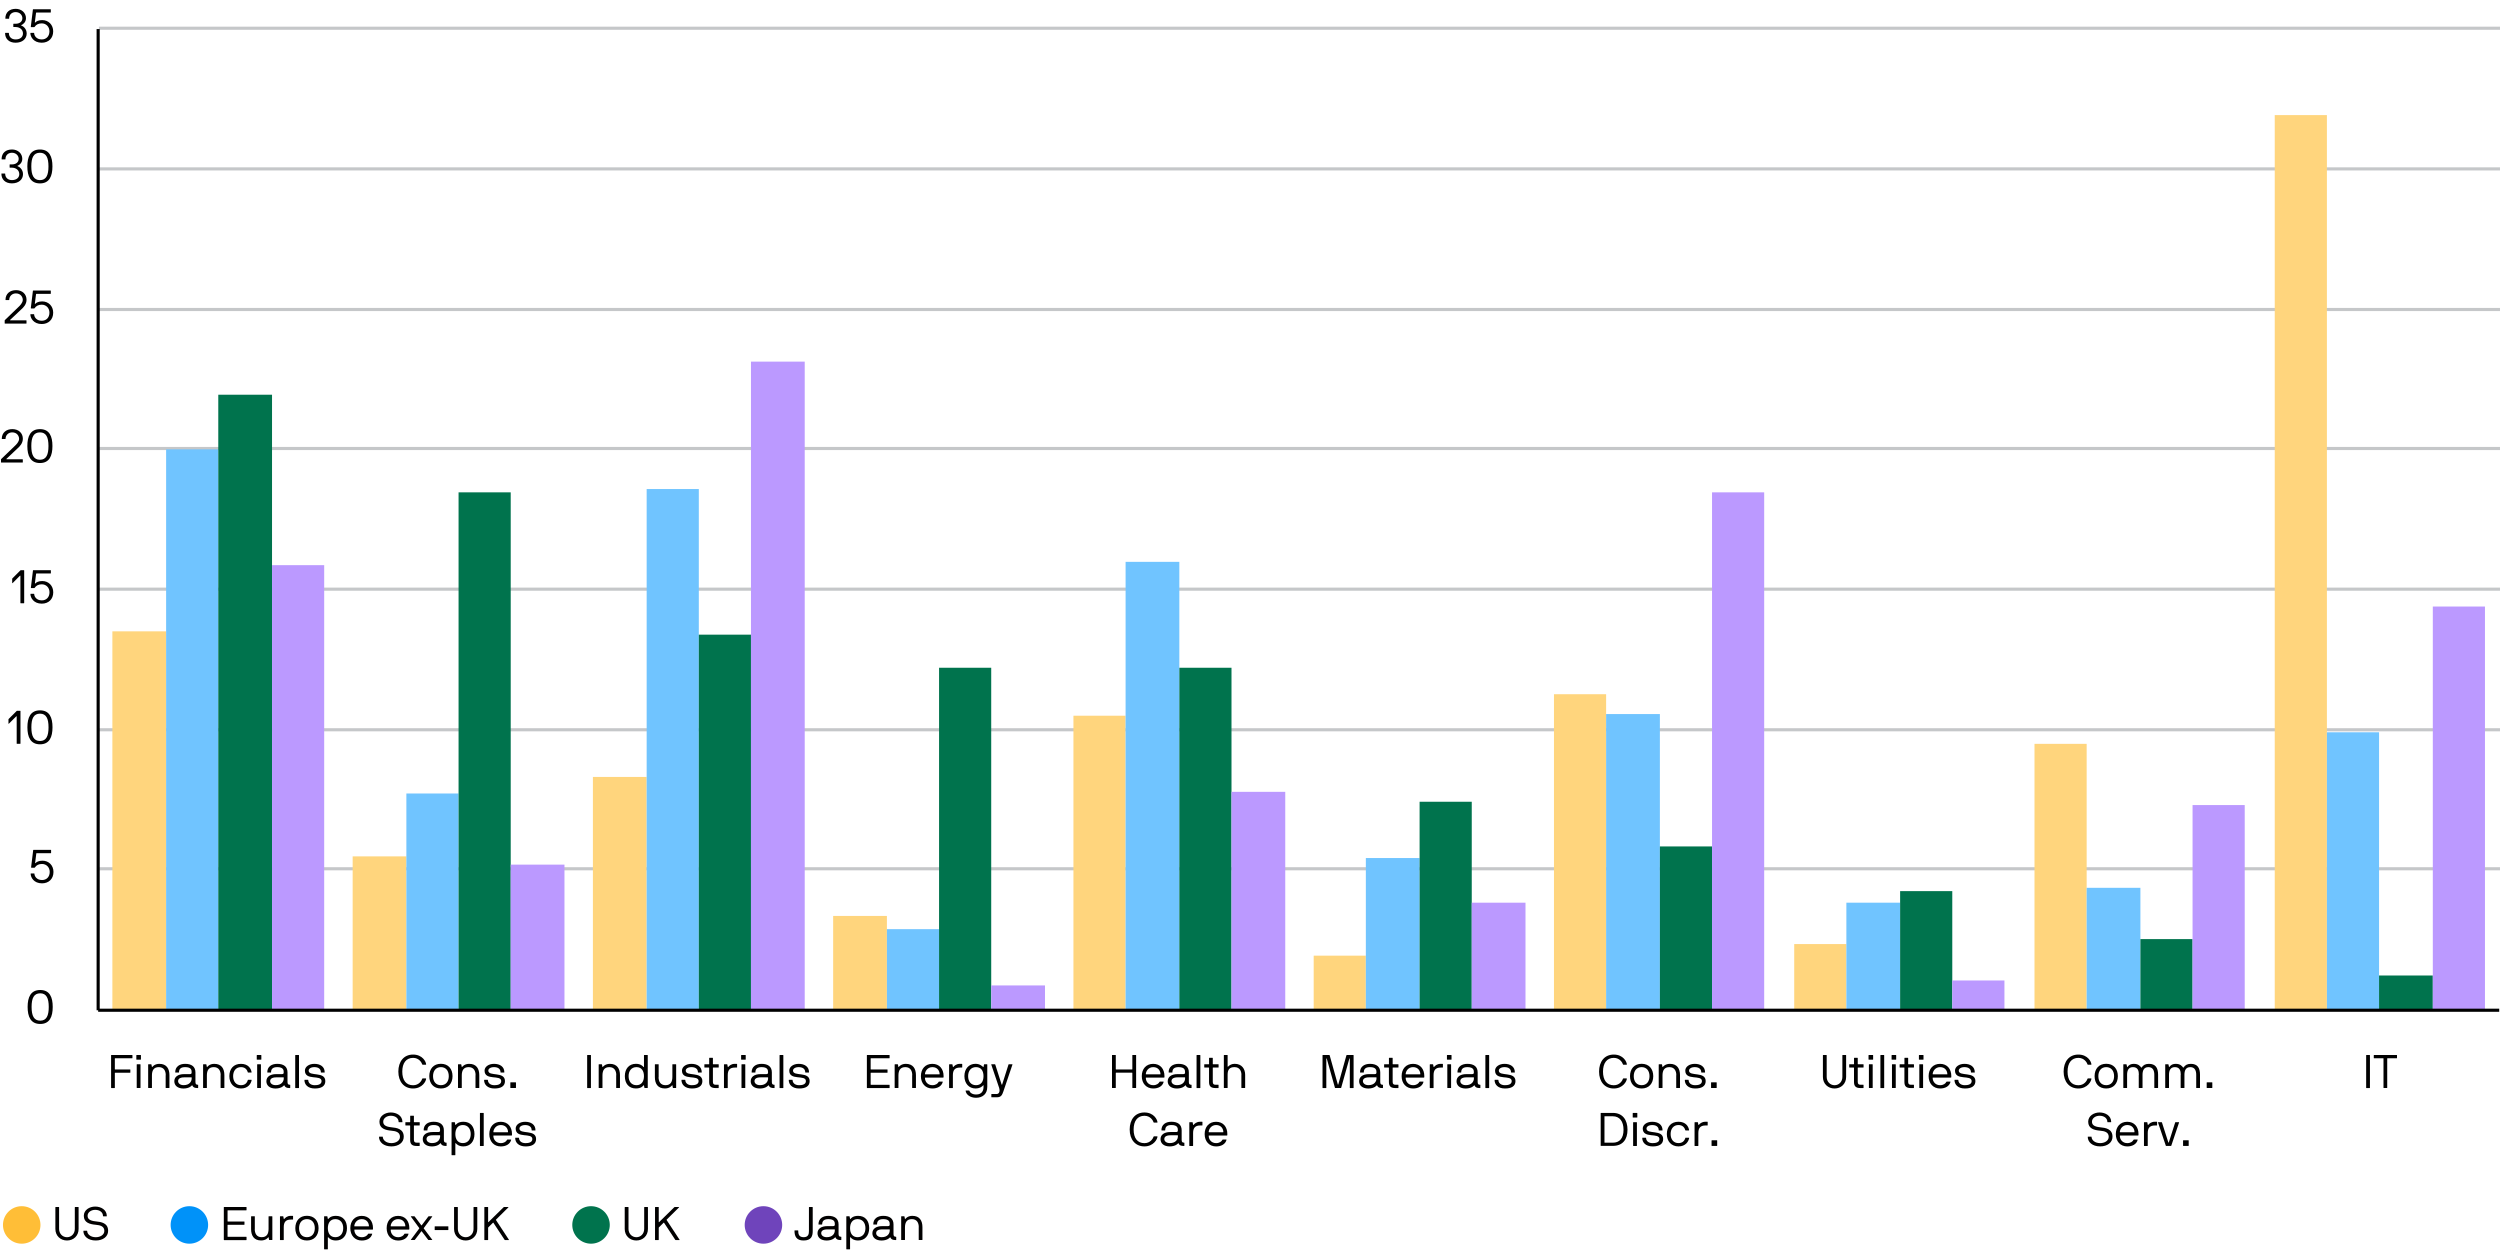 <?xml version="1.0" encoding="UTF-8"?><svg id="Layer_1" xmlns="http://www.w3.org/2000/svg" viewBox="0 0 800 400"><defs><style>.cls-1{fill:#00734d;}.cls-2{fill:#010000;}.cls-3{fill:#ffbe37;}.cls-4{isolation:isolate;}.cls-5{fill:#b9f;}.cls-6{fill:#ffd57d;}.cls-7{fill:none;stroke:#000;}.cls-7,.cls-8{stroke-linejoin:round;}.cls-9{fill:#6f44bb;}.cls-8{fill:#c5c7c9;stroke:#c5c7c9;}.cls-10{fill:#70c4ff;}.cls-11{fill:#0092f9;}</style></defs><g class="cls-4"><g class="cls-4"><path class="cls-2" d="M25.08,386.25s.07.03.07.08v6.94c0,2.19-1.63,3.69-3.71,3.69s-3.72-1.5-3.72-3.69v-6.94s.03-.08.07-.08h1.05s.07.03.07.08v6.94c0,1.51,1.12,2.64,2.52,2.64s2.51-1.12,2.51-2.64v-6.94s.03-.08.07-.08h1.05Z"/><path class="cls-2" d="M30.64,395.91c1.43,0,2.75-.75,2.75-2.02,0-1.47-1.3-1.84-2.75-1.96-1.89-.17-3.82-.66-3.82-2.87,0-1.88,1.83-2.96,3.64-2.96s3.72.99,3.72,3.04c0,.04-.03.08-.08.08h-1.06s-.08-.03-.08-.08c0-1.24-1.09-1.99-2.5-1.99-1.29,0-2.43.78-2.43,1.9,0,.92.57,1.59,2.61,1.79,1.77.17,3.96.51,3.96,3.04,0,1.84-1.65,3.08-3.96,3.08-2.54,0-3.96-1.43-3.96-3.04,0-.04.03-.08.07-.08h1.07s.08.03.08.08c0,.99,1.05,1.99,2.74,1.99Z"/></g></g><circle class="cls-3" cx="6.95" cy="391.98" r="6"/><g class="cls-4"><g class="cls-4"><path class="cls-2" d="M71.7,396.81s-.08-.03-.08-.08v-10.41s.03-.08.08-.08h7.11s.08.03.08.08v.9s-.03.08-.08.08h-5.91s-.08.03-.08.08v3.42s.03.08.08.08h5.25s.08.03.08.07v.9s-.03.08-.08.08h-5.25s-.08.03-.08.08v3.69s.03.08.08.08h5.91s.08.03.08.08v.9s-.03.08-.08.08h-7.11Z"/><path class="cls-2" d="M81.52,393.31c0,1.35.57,2.59,2.21,2.59s2.21-1.05,2.21-2.68v-3.93s.03-.08.08-.08h1.05s.08.03.08.08v7.44s-.03.08-.08.08h-.88s-.08-.01-.09-.08l-.15-.75c-.01-.09-.09-.1-.13-.03-.11.19-.83,1-2.25,1-2.31,0-3.22-1.53-3.22-3.65v-4.02s.03-.08.07-.08h1.05s.07.03.07.08v4.02Z"/><path class="cls-2" d="M89.61,389.29s.03-.08.08-.08h.88c.06,0,.08.02.09.08l.15.75c.01.08.09.1.15.03.27-.35.91-1,2.08-1h.67s.07.03.07.07v1.04s-.03.08-.07.08h-.63c-1.62,0-2.28.79-2.28,2.43v4.05s-.03.08-.08.08h-1.05s-.08-.03-.08-.08v-7.44Z"/><path class="cls-2" d="M98.22,396.96c-2.36,0-3.72-1.61-3.72-3.95s1.36-3.96,3.72-3.96,3.72,1.62,3.72,3.96-1.38,3.95-3.72,3.95ZM98.22,390.12c-1.59,0-2.52,1.17-2.52,2.89s.93,2.89,2.52,2.89,2.52-1.17,2.52-2.89-.93-2.89-2.52-2.89Z"/><path class="cls-2" d="M103.71,389.29s.03-.08.08-.08h.88c.06,0,.08.02.09.08l.15.75c.02.09.11.09.15.03.08-.11.65-1,2.43-1,2.29,0,3.54,1.6,3.54,3.94s-1.33,3.95-3.54,3.95c-1.48,0-2.19-.71-2.43-1.02-.04-.06-.15-.03-.15.04v3.72s-.03.08-.07.08h-1.05s-.08-.03-.08-.08v-10.41ZM107.31,390.12c-1.59,0-2.4,1.18-2.4,2.89s.81,2.89,2.4,2.89,2.52-1.18,2.52-2.89-.93-2.89-2.52-2.89Z"/><path class="cls-2" d="M113.46,393.48s-.07.03-.07.08c0,1.21.88,2.35,2.37,2.35,1.1,0,1.74-.52,2.03-1.06.03-.06.08-.08.12-.08h1.12s.09.01.08.08c-.36,1.41-1.71,2.12-3.35,2.12-2.19,0-3.66-1.61-3.66-3.95s1.41-3.94,3.66-3.94,3.6,1.6,3.6,3.94c0,.29-.02.46-.12.46h-5.78ZM115.75,390.12c-1.62,0-2.37,1.41-2.37,2.25,0,.04.03.06.07.06h4.53s.08-.01.08-.06c0-.99-.66-2.25-2.31-2.25Z"/><path class="cls-2" d="M125.1,393.48s-.08.03-.08.08c0,1.21.88,2.35,2.37,2.35,1.09,0,1.74-.52,2.02-1.06.03-.06.08-.08.12-.08h1.12s.09.01.08.08c-.36,1.41-1.71,2.12-3.34,2.12-2.19,0-3.66-1.61-3.66-3.95s1.41-3.94,3.66-3.94,3.6,1.6,3.6,3.94c0,.29-.01.46-.12.46h-5.77ZM127.39,390.12c-1.62,0-2.37,1.41-2.37,2.25,0,.04.03.06.08.06h4.53s.08-.01.08-.06c0-.99-.66-2.25-2.31-2.25Z"/><path class="cls-2" d="M137.07,389.29c.04-.06.08-.08.12-.08h1.09s.08.04.04.09l-2.7,3.67c-.04.06-.04.09,0,.15l2.7,3.6s.01.08-.04.08h-1.16c-.06,0-.09-.03-.12-.08l-2.04-2.68c-.05-.06-.11-.06-.15,0l-2.04,2.68s-.04.08-.12.08h-1.14s-.06-.04-.04-.08l2.68-3.6c.04-.06.04-.09,0-.15l-2.68-3.67s0-.09.04-.09h1.08s.08.02.12.08l2.1,2.79c.04.06.1.06.15,0l2.1-2.79Z"/><path class="cls-2" d="M139.17,393.63s-.07-.03-.07-.08v-1.05s.03-.08.07-.08h4.23s.07.03.07.08v1.05s-.03.08-.07.08h-4.23Z"/><path class="cls-2" d="M152.65,386.25s.08.03.08.08v6.94c0,2.19-1.63,3.69-3.71,3.69s-3.72-1.5-3.72-3.69v-6.94s.03-.08.08-.08h1.05s.08.03.08.08v6.94c0,1.51,1.12,2.64,2.52,2.64s2.5-1.12,2.5-2.64v-6.94s.03-.08.08-.08h1.05Z"/><path class="cls-2" d="M161.59,396.81c-.06,0-.1-.04-.13-.09l-3.6-5.47s-.06-.03-.09,0l-1.48,1.47c-.06.06-.09.12-.09.2v3.82s-.03.08-.08.08h-1.05s-.08-.03-.08-.08v-10.41s.03-.08.08-.08h1.05s.08.03.08.08v4.72s.06.08.1.03l4.86-4.77s.07-.06.13-.06h1.38s.06.06.03.09l-3.96,3.92c-.06.06-.04.12-.02.17l4.14,6.3c.03.06,0,.09-.04.09h-1.23Z"/></g></g><circle class="cls-11" cx="60.6" cy="391.98" r="6"/><g class="cls-4"><g class="cls-4"><path class="cls-2" d="M207.26,386.25s.08.03.08.08v6.94c0,2.19-1.63,3.69-3.71,3.69s-3.72-1.5-3.72-3.69v-6.94s.03-.08.08-.08h1.05s.08.03.08.08v6.94c0,1.51,1.12,2.64,2.52,2.64s2.5-1.12,2.5-2.64v-6.94s.03-.08.08-.08h1.05Z"/><path class="cls-2" d="M216.2,396.81c-.06,0-.11-.04-.13-.09l-3.6-5.47s-.06-.03-.09,0l-1.49,1.47c-.06.06-.09.12-.09.2v3.82s-.03.08-.07.08h-1.05s-.07-.03-.07-.08v-10.41s.03-.08.07-.08h1.05s.07.03.07.08v4.72s.06.08.11.03l4.86-4.77s.08-.06.13-.06h1.38s.06.06.03.09l-3.96,3.92c-.06.06-.04.12-.02.17l4.14,6.3c.03.06,0,.09-.04.09h-1.23Z"/></g></g><circle class="cls-1" cx="189.13" cy="391.98" r="6"/><g class="cls-4"><g class="cls-4"><path class="cls-2" d="M257.12,395.91c1.59,0,1.74-1.06,1.74-1.99v-7.59s.03-.08.08-.08h1.05s.08.03.08.08v7.59c0,1.69-.48,3.04-2.94,3.04-2.28,0-2.89-1.35-2.89-3.08v-.08s.03-.08.08-.08h1.03s.08.03.08.08c0,.93.11,2.1,1.71,2.1Z"/><path class="cls-2" d="M265.07,389.07c2.05,0,3.27.91,3.27,2.73v3.06c0,.66.21.9.77.9h.03s.08.03.08.08v.9s-.03.08-.08.08h-.06c-1.05,0-1.47-.25-1.74-.85-.01-.05-.09-.06-.12-.02-.04.08-.76.99-2.65,1.02-1.91,0-2.97-.96-2.97-2.33s1.11-2.28,3.15-2.28h1.71c.45,0,.69-.04.69-.57,0-.69-.09-1.67-2.07-1.67-1.42,0-1.98.6-1.98,1.65,0,.04-.03.08-.07.08h-1.05s-.07-.03-.07-.08c0-1.81,1.38-2.7,3.18-2.7ZM267.14,393.48s-.03-.08-.07-.08h-2.25c-1.67,0-2.03.63-2.03,1.23s.57,1.27,1.77,1.27c1.88,0,2.58-1.18,2.58-2.17v-.25Z"/><path class="cls-2" d="M270.82,389.29s.03-.08.08-.08h.88c.06,0,.08.02.09.08l.15.75c.02.09.11.09.15.03.08-.11.65-1,2.43-1,2.29,0,3.54,1.6,3.54,3.94s-1.33,3.95-3.54,3.95c-1.48,0-2.19-.71-2.43-1.02-.04-.06-.15-.03-.15.04v3.72s-.03.08-.07.08h-1.05s-.08-.03-.08-.08v-10.41ZM274.42,390.12c-1.59,0-2.4,1.18-2.4,2.89s.81,2.89,2.4,2.89,2.52-1.18,2.52-2.89-.93-2.89-2.52-2.89Z"/><path class="cls-2" d="M282.65,389.07c2.06,0,3.27.91,3.27,2.73v3.06c0,.66.21.9.76.9h.03s.08.03.08.08v.9s-.03.08-.08.08h-.06c-1.05,0-1.47-.25-1.74-.85-.02-.05-.09-.06-.12-.02-.04.08-.77.99-2.66,1.02-1.91,0-2.97-.96-2.97-2.33s1.11-2.28,3.15-2.28h1.71c.45,0,.69-.04.69-.57,0-.69-.09-1.67-2.07-1.67-1.42,0-1.98.6-1.98,1.65,0,.04-.03.08-.08.08h-1.05s-.08-.03-.08-.08c0-1.81,1.38-2.7,3.18-2.7ZM284.72,393.48s-.03-.08-.08-.08h-2.25c-1.67,0-2.02.63-2.02,1.23s.57,1.27,1.77,1.27c1.88,0,2.58-1.18,2.58-2.17v-.25Z"/><path class="cls-2" d="M294.01,392.71c0-1.35-.57-2.59-2.21-2.59s-2.21,1.05-2.21,2.68v3.93s-.03.08-.08.08h-1.05s-.08-.03-.08-.08v-7.44s.03-.08.08-.08h.88s.08.02.09.08l.15.75c.01.09.09.1.13.03.11-.2.83-1,2.25-1,2.31,0,3.22,1.53,3.22,3.64v4.02s-.03.08-.07.08h-1.05s-.07-.03-.07-.08v-4.02Z"/></g></g><circle class="cls-9" cx="244.3" cy="391.98" r="6"/><path class="cls-8" d="M31.66,9.03h768.34M31.66,54.04h768.34M31.66,99.04h768.34M31.66,143.52h768.34M31.66,188.53h768.34M31.66,233.53h768.34M31.66,278.01h768.34"/><path class="cls-6" d="M727.92,36.83h16.69v286.45h-16.69V36.83ZM651.04,238.03h16.69v85.25h-16.69v-85.25ZM574.15,302.1h16.69v21.18h-16.69v-21.18ZM497.27,222.15h16.69v101.13h-16.69v-101.13ZM420.38,305.81h16.69v17.47h-16.69v-17.47ZM343.5,229.03h16.69v94.25h-16.69v-94.25ZM266.61,293.1h17.2v30.18h-17.2v-30.18ZM189.73,248.62h17.2v74.66h-17.2v-74.66ZM112.85,274.04h17.2v49.24h-17.2v-49.24ZM35.96,202.03h17.2v121.25h-17.2v-121.25Z"/><path class="cls-10" d="M744.61,234.33h16.69v88.95h-16.69v-88.95ZM667.73,284.1h17.2v39.18h-17.2v-39.18ZM590.84,288.86h17.2v34.42h-17.2v-34.42ZM513.96,228.5h17.2v94.78h-17.2v-94.78ZM437.07,274.57h17.2v48.71h-17.2v-48.71ZM360.19,179.79h17.2v143.49h-17.2v-143.49ZM283.81,297.33h16.69v25.94h-16.69v-25.94ZM206.93,156.49h16.69v166.79h-16.69v-166.79ZM130.04,253.92h16.69v69.36h-16.69v-69.36ZM53.16,143.79h16.69v179.49h-16.69v-179.49Z"/><path class="cls-1" d="M761.3,312.16h17.2v11.12h-17.2v-11.12ZM684.93,300.51h16.69v22.77h-16.69v-22.77ZM608.04,285.16h16.69v38.12h-16.69v-38.12ZM531.16,270.86h16.69v52.42h-16.69v-52.42ZM454.27,256.56h16.69v66.71h-16.69v-66.71ZM377.39,213.68h16.69v109.6h-16.69v-109.6ZM300.5,213.68h16.69v109.6h-16.69v-109.6ZM223.62,203.09h16.69v120.19h-16.69v-120.19ZM146.74,157.55h16.69v165.73h-16.69v-165.73ZM69.85,126.31h17.2v196.97h-17.2V126.31Z"/><path class="cls-5" d="M778.5,194.09h16.69v129.19h-16.69v-129.19ZM701.62,257.62h16.69v65.66h-16.69v-65.66ZM624.73,313.75h16.69v9.53h-16.69v-9.53ZM547.85,157.55h16.69v165.73h-16.69v-165.73ZM470.96,288.86h17.2v34.42h-17.2v-34.42ZM394.08,253.39h17.2v69.89h-17.2v-69.89ZM317.2,315.34h17.2v7.94h-17.2v-7.94ZM240.31,115.72h17.2v207.56h-17.2V115.72ZM163.43,276.68h17.2v46.59h-17.2v-46.59ZM87.05,180.85h16.69v142.43h-16.69v-142.43Z"/><line class="cls-7" x1="31.41" y1="323.28" x2="31.41" y2="9.3"/><line class="cls-7" x1="31.41" y1="323.28" x2="799.75" y2="323.28"/><path d="M12.87,327.67c-3.04,0-4.03-2.33-4.03-5.45s.99-5.42,4.03-5.42,4,2.29,4,5.42-.97,5.45-4,5.45ZM12.87,317.86c-2.02,0-2.76,1.54-2.76,4.36s.74,4.39,2.76,4.39,2.73-1.6,2.73-4.39-.74-4.36-2.73-4.36Z"/><path d="M11.73,273s-.09,0-.11.09l-.38,3.03c-.01.1.09.13.13.08.29-.39,1.1-.78,2.22-.78,2.04,0,3.52,1.51,3.52,3.6,0,2.22-1.5,3.65-3.67,3.65-2.61,0-3.63-1.89-3.63-3.08,0-.04.03-.08.08-.08h1.05s.08.03.08.08c0,.81.72,2.02,2.43,2.02,1.46,0,2.46-1.02,2.46-2.59,0-1.44-1.02-2.55-2.47-2.55-.99,0-1.79.34-2.29,1.14-.03.05-.08.06-.12.06h-.99s-.1-.03-.09-.13l.67-5.5c.02-.08.08-.08.12-.08h5.54s.07.03.07.08v.9s-.03.08-.07.08h-4.54Z"/><path d="M5.33,229.27s-.04-.08-.08-.08c-.01,0-.03,0-.04.02l-2.38,2.38s-.04.03-.06.03c-.03,0-.06-.03-.06-.08v-1.29c0-.09.02-.13.08-.2l2.52-2.52s.06-.08.11-.08h1.05s.08.03.08.08v10.41s-.03.08-.08.08h-1.05s-.08-.03-.08-.08v-8.68Z"/><path d="M12.8,238.18c-3.04,0-4.03-2.33-4.03-5.45s.99-5.42,4.03-5.42,4,2.29,4,5.42-.97,5.45-4,5.45ZM12.8,228.37c-2.02,0-2.76,1.54-2.76,4.36s.74,4.39,2.76,4.39,2.73-1.6,2.73-4.39-.74-4.36-2.73-4.36Z"/><path d="M6.52,184.27s-.04-.07-.08-.07c-.01,0-.03,0-.04.01l-2.38,2.39s-.04.03-.06.03c-.03,0-.06-.03-.06-.07v-1.29c0-.09.02-.14.08-.2l2.52-2.52s.06-.08.11-.08h1.05s.08.03.08.08v10.41s-.03.08-.08.08h-1.05s-.08-.03-.08-.08v-8.68Z"/><path d="M11.66,183.52s-.09,0-.11.09l-.38,3.03c-.01.1.09.13.13.07.29-.39,1.1-.78,2.22-.78,2.04,0,3.52,1.52,3.52,3.6,0,2.22-1.5,3.64-3.67,3.64-2.61,0-3.63-1.89-3.63-3.07,0-.04.03-.08.08-.08h1.05s.08.03.08.08c0,.81.72,2.02,2.43,2.02,1.46,0,2.46-1.02,2.46-2.59,0-1.44-1.02-2.55-2.47-2.55-.99,0-1.79.35-2.29,1.14-.03.04-.08.06-.12.06h-.99s-.1-.03-.09-.14l.67-5.5c.01-.08.08-.08.12-.08h5.54s.07.03.07.08v.9s-.03.07-.07.07h-4.54Z"/><path d="M3.9,137.31c2.15,0,3.41,1.35,3.41,3.09,0,1.46-1,2.46-1.67,3.06l-3.58,3.37s-.04.14.04.14h5.12s.08.03.08.07v.9s-.03.08-.08.08H.39s-.07-.03-.07-.08v-.93c0-.06.04-.09.07-.12l4.37-4.21c.39-.36,1.35-1.29,1.35-2.25,0-.88-.64-2.07-2.21-2.07-1.17,0-2.11.83-2.13,2.06,0,.04-.03.07-.07.07H.64s-.07-.03-.07-.07c0-2.02,1.5-3.1,3.33-3.1Z"/><path d="M12.78,148.17c-3.04,0-4.03-2.32-4.03-5.44s.99-5.41,4.03-5.41,4,2.29,4,5.41-.97,5.44-4,5.44ZM12.78,138.36c-2.02,0-2.76,1.54-2.76,4.36s.74,4.4,2.76,4.4,2.73-1.6,2.73-4.4-.74-4.36-2.73-4.36Z"/><path d="M5.08,92.84c2.15,0,3.41,1.35,3.41,3.09,0,1.46-1,2.46-1.67,3.06l-3.58,3.37s-.04.14.04.14h5.12s.08.03.08.07v.9s-.03.08-.08.08H1.57s-.07-.03-.07-.08v-.93c0-.06.04-.09.07-.12l4.37-4.21c.39-.36,1.35-1.29,1.35-2.25,0-.88-.64-2.07-2.21-2.07-1.17,0-2.11.83-2.13,2.06,0,.04-.03.07-.07.07h-1.05s-.07-.03-.07-.07c0-2.02,1.5-3.1,3.33-3.1Z"/><path d="M11.64,94.04s-.09,0-.11.09l-.38,3.03c-.01.1.09.13.13.07.29-.39,1.1-.78,2.22-.78,2.04,0,3.52,1.52,3.52,3.6,0,2.22-1.5,3.64-3.67,3.64-2.61,0-3.63-1.89-3.63-3.07,0-.04.03-.08.08-.08h1.05s.08.03.08.08c0,.81.72,2.02,2.43,2.02,1.46,0,2.46-1.02,2.46-2.59,0-1.44-1.02-2.55-2.47-2.55-.99,0-1.79.35-2.29,1.14-.03.04-.08.06-.12.06h-.99s-.1-.03-.09-.14l.67-5.5c.01-.08.08-.08.12-.08h5.54s.07.03.07.08v.9s-.03.07-.07.07h-4.54Z"/><path d="M3.8,47.83c1.98,0,3.33,1.33,3.33,3,0,1.26-.91,1.98-1.51,2.22-.08.02-.08.1,0,.12.6.19,1.74,1.05,1.74,2.56,0,1.74-1.42,2.95-3.55,2.95s-3.36-1.27-3.36-3.07c0-.04.03-.08.08-.08h1.05s.08.03.08.08c0,1.11.74,2.02,2.16,2.02s2.35-.75,2.35-1.9c0-1.28-1.06-2.07-2.35-2.07h-.66s-.08-.03-.08-.07v-.9s.03-.08.08-.08h.66c1.25,0,2.16-.66,2.16-1.78,0-1.01-.85-1.95-2.16-1.95-1.17,0-2.08.75-2.08,2.06,0,.04-.03.07-.08.07H.59s-.08-.03-.08-.07c0-2.06,1.41-3.1,3.29-3.1Z"/><path d="M12.78,58.69c-3.04,0-4.03-2.32-4.03-5.44s.99-5.41,4.03-5.41,4,2.29,4,5.41-.97,5.44-4,5.44ZM12.78,48.88c-2.02,0-2.76,1.54-2.76,4.36s.74,4.4,2.76,4.4,2.73-1.6,2.73-4.4-.74-4.36-2.73-4.36Z"/><path d="M4.98,2.82c1.98,0,3.33,1.33,3.33,3,0,1.26-.91,1.98-1.51,2.22-.08.02-.08.1,0,.12.6.19,1.74,1.05,1.74,2.56,0,1.74-1.42,2.95-3.55,2.95s-3.36-1.27-3.36-3.07c0-.04.03-.08.08-.08h1.05s.08.03.08.08c0,1.11.74,2.02,2.16,2.02s2.35-.75,2.35-1.9c0-1.28-1.06-2.07-2.35-2.07h-.66s-.08-.03-.08-.07v-.9s.03-.08.08-.08h.66c1.25,0,2.16-.66,2.16-1.78,0-1.01-.85-1.95-2.16-1.95-1.17,0-2.08.75-2.08,2.06,0,.04-.03.07-.08.07h-1.05s-.08-.03-.08-.07c0-2.06,1.41-3.1,3.29-3.1Z"/><path d="M11.64,4.02s-.09,0-.11.09l-.38,3.03c-.01.1.09.13.13.07.29-.39,1.1-.78,2.22-.78,2.04,0,3.52,1.52,3.52,3.6,0,2.22-1.5,3.64-3.67,3.64-2.61,0-3.63-1.89-3.63-3.07,0-.04.03-.08.08-.08h1.05s.08.03.08.08c0,.81.72,2.02,2.43,2.02,1.46,0,2.46-1.02,2.46-2.59,0-1.44-1.02-2.55-2.47-2.55-.99,0-1.79.35-2.29,1.14-.03.04-.08.06-.12.06h-.99s-.1-.03-.09-.14l.67-5.5c.01-.08.08-.08.12-.08h5.54s.07.03.07.08v.9s-.03.07-.07.07h-4.54Z"/><path d="M35.63,348.16s-.08-.03-.08-.08v-10.41s.03-.08.08-.08h6.67s.08.03.08.08v.9s-.03.08-.08.08h-5.47s-.08.03-.08.08v3.42s.03.08.08.08h4.8s.08.03.08.07v.9s-.03.08-.08.08h-4.8s-.08.03-.08.08v4.74s-.03.08-.08.08h-1.05Z"/><path d="M45.02,337.61s.08.03.08.08v1.32s-.03.08-.08.08h-1.32s-.07-.03-.07-.08v-1.32s.03-.08.07-.08h1.32ZM44.88,340.57s.08.03.08.08v7.44s-.03.08-.08.08h-1.05s-.08-.03-.08-.08v-7.44s.03-.08.08-.08h1.05Z"/><path d="M53.04,344.07c0-1.35-.57-2.59-2.21-2.59s-2.21,1.05-2.21,2.68v3.93s-.03.08-.08.08h-1.05s-.08-.03-.08-.08v-7.44s.03-.08.08-.08h.88s.08.02.09.08l.15.75c.02.09.09.1.13.03.11-.2.83-1,2.25-1,2.31,0,3.23,1.53,3.23,3.64v4.02s-.03.08-.08.08h-1.05s-.08-.03-.08-.08v-4.02Z"/><path d="M59.27,340.43c2.05,0,3.27.91,3.27,2.73v3.06c0,.66.21.9.76.9h.03s.08.03.08.08v.9s-.03.08-.08.08h-.06c-1.05,0-1.47-.25-1.74-.85-.01-.05-.09-.06-.12-.02-.04.08-.76.99-2.66,1.02-1.9,0-2.97-.96-2.97-2.33s1.11-2.28,3.15-2.28h1.71c.45,0,.69-.04.69-.57,0-.69-.09-1.67-2.07-1.67-1.43,0-1.98.6-1.98,1.65,0,.04-.03.08-.08.08h-1.05s-.08-.03-.08-.08c0-1.81,1.38-2.7,3.18-2.7ZM61.34,344.83s-.03-.08-.08-.08h-2.25c-1.66,0-2.02.63-2.02,1.23s.57,1.27,1.77,1.27c1.88,0,2.58-1.18,2.58-2.17v-.25Z"/><path d="M70.62,344.07c0-1.35-.57-2.59-2.21-2.59s-2.21,1.05-2.21,2.68v3.93s-.03.08-.08.08h-1.05s-.08-.03-.08-.08v-7.44s.03-.08.08-.08h.88s.08.02.09.08l.15.75c.02.09.09.1.13.03.11-.2.83-1,2.25-1,2.31,0,3.23,1.53,3.23,3.64v4.02s-.03.08-.08.08h-1.05s-.08-.03-.08-.08v-4.02Z"/><path d="M79.4,345.54h1.05s.08.03.08.08c-.2,1.18-1.17,2.7-3.42,2.7s-3.72-1.59-3.72-3.95,1.36-3.94,3.72-3.94,3.24,1.54,3.4,2.7c0,.06-.03.08-.08.08h-1.05s-.07-.03-.09-.08c-.29-1.04-1.02-1.65-2.19-1.65-1.59,0-2.5,1.2-2.5,2.89s.92,2.89,2.5,2.89c1.2,0,1.9-.6,2.21-1.65.01-.04.04-.08.09-.08Z"/><path d="M83.55,337.61s.08.03.08.08v1.32s-.03.08-.08.08h-1.32s-.07-.03-.07-.08v-1.32s.03-.08.07-.08h1.32ZM83.42,340.57s.08.03.08.08v7.44s-.03.08-.08.08h-1.05s-.08-.03-.08-.08v-7.44s.03-.08.08-.08h1.05Z"/><path d="M88.73,340.43c2.05,0,3.27.91,3.27,2.73v3.06c0,.66.21.9.76.9h.03s.08.03.08.08v.9s-.03.08-.08.08h-.06c-1.05,0-1.47-.25-1.74-.85-.02-.05-.09-.06-.12-.02-.04.08-.76.99-2.66,1.02-1.9,0-2.97-.96-2.97-2.33s1.11-2.28,3.15-2.28h1.71c.45,0,.69-.04.69-.57,0-.69-.09-1.67-2.07-1.67-1.43,0-1.98.6-1.98,1.65,0,.04-.03.08-.08.08h-1.05s-.08-.03-.08-.08c0-1.81,1.38-2.7,3.18-2.7ZM90.8,344.83s-.03-.08-.08-.08h-2.25c-1.66,0-2.02.63-2.02,1.23s.57,1.27,1.77,1.27c1.88,0,2.58-1.18,2.58-2.17v-.25Z"/><path d="M95.6,337.61s.08.03.08.08v10.41s-.03.08-.08.08h-1.05s-.08-.03-.08-.08v-10.41s.03-.08.08-.08h1.05Z"/><path d="M100.76,347.26c.69,0,2.14-.12,2.14-1.3,0-2.19-5.33-.01-5.33-3.36,0-1.23,1.29-2.17,3.03-2.17,1.84,0,3.3.87,3.3,2.7,0,.04-.03.08-.08.08h-1.06s-.08-.03-.08-.08c0-1.06-.78-1.65-2.08-1.65-1.16,0-1.83.52-1.83,1.12,0,1.99,5.33.12,5.33,3.36,0,1.62-1.3,2.36-3.34,2.36-2.27,0-3.34-1.28-3.34-2.7,0-.04.03-.08.07-.08h1.07s.08.03.08.08c0,.66.46,1.65,2.13,1.65Z"/><path d="M135.23,345.09h1.05s.08.03.08.08c0,.78-1.23,3.15-4.17,3.15s-4.72-2.22-4.72-5.4,1.7-5.46,4.72-5.46,4.17,2.34,4.17,3.17c0,.04-.03.08-.08.08h-1.05s-.09-.03-.1-.08c-.2-.6-1.02-2.11-2.94-2.11-2.23,0-3.46,1.66-3.46,4.41s1.23,4.35,3.46,4.35c1.92,0,2.75-1.51,2.94-2.1.01-.04.06-.08.1-.08Z"/><path d="M141.09,348.32c-2.35,0-3.72-1.61-3.72-3.95s1.37-3.96,3.72-3.96,3.72,1.62,3.72,3.96-1.38,3.95-3.72,3.95ZM141.09,341.48c-1.59,0-2.52,1.17-2.52,2.89s.93,2.89,2.52,2.89,2.52-1.17,2.52-2.89-.93-2.89-2.52-2.89Z"/><path d="M152.19,344.07c0-1.35-.57-2.59-2.21-2.59s-2.21,1.05-2.21,2.68v3.93s-.03.08-.08.08h-1.05s-.08-.03-.08-.08v-7.44s.03-.08.08-.08h.88s.08.02.09.08l.15.75c.02.09.09.1.13.03.11-.2.83-1,2.25-1,2.31,0,3.23,1.53,3.23,3.64v4.02s-.03.08-.08.08h-1.05s-.08-.03-.08-.08v-4.02Z"/><path d="M158.25,347.26c.69,0,2.14-.12,2.14-1.3,0-2.19-5.33-.01-5.33-3.36,0-1.23,1.29-2.17,3.03-2.17,1.84,0,3.3.87,3.3,2.7,0,.04-.03.08-.08.08h-1.06s-.08-.03-.08-.08c0-1.06-.78-1.65-2.08-1.65-1.16,0-1.83.52-1.83,1.12,0,1.99,5.33.12,5.33,3.36,0,1.62-1.3,2.36-3.34,2.36-2.27,0-3.34-1.28-3.34-2.7,0-.04.03-.08.07-.08h1.07s.08.03.08.08c0,.66.46,1.65,2.13,1.65Z"/><path d="M163.38,348.16s-.07-.03-.07-.08v-1.65s.03-.08.07-.08h1.65s.08.03.08.08v1.65s-.03.08-.08.08h-1.65Z"/><path d="M125.24,365.8c1.43,0,2.75-.75,2.75-2.02,0-1.47-1.3-1.84-2.75-1.96-1.89-.17-3.82-.66-3.82-2.87,0-1.88,1.83-2.96,3.64-2.96s3.72.99,3.72,3.04c0,.04-.03.08-.08.08h-1.06s-.08-.03-.08-.08c0-1.24-1.09-1.99-2.5-1.99-1.29,0-2.43.78-2.43,1.9,0,.92.57,1.59,2.61,1.79,1.77.17,3.96.51,3.96,3.04,0,1.84-1.65,3.08-3.96,3.08-2.53,0-3.96-1.43-3.96-3.04,0-.04.03-.08.07-.08h1.07s.08.03.08.08c0,.99,1.05,1.99,2.74,1.99Z"/><path d="M129.8,360.14s-.08-.03-.08-.08v-.88s.03-.08.08-.08h1.38s.08-.03.08-.08v-1.92s.03-.07.07-.07h1.05s.07.03.07.07v1.92s.03.08.08.08h1.7s.08.03.08.08v.88s-.03.08-.08.08h-1.7s-.08.03-.08.08v4.53c0,.69.33.9.9.9h.87s.08.03.08.08v.9s-.03.08-.08.08h-.9c-1.5,0-2.07-.6-2.07-1.95v-4.53s-.03-.08-.08-.08h-1.38Z"/><path d="M138.77,358.96c2.05,0,3.27.91,3.27,2.73v3.06c0,.66.21.9.76.9h.03s.08.03.08.08v.9s-.03.08-.08.08h-.06c-1.05,0-1.47-.25-1.74-.85-.02-.05-.09-.06-.12-.02-.04.08-.76.99-2.66,1.02-1.9,0-2.97-.96-2.97-2.33s1.11-2.28,3.15-2.28h1.71c.45,0,.69-.04.69-.57,0-.69-.09-1.67-2.07-1.67-1.43,0-1.98.6-1.98,1.65,0,.04-.03.08-.08.08h-1.05s-.08-.03-.08-.08c0-1.81,1.38-2.7,3.18-2.7ZM140.84,363.37s-.03-.08-.08-.08h-2.25c-1.66,0-2.02.63-2.02,1.23s.57,1.27,1.77,1.27c1.88,0,2.58-1.18,2.58-2.17v-.25Z"/><path d="M144.51,359.18s.03-.08.08-.08h.88c.06,0,.08.02.09.08l.15.75c.02.09.11.09.15.03.08-.11.64-1,2.43-1,2.29,0,3.54,1.6,3.54,3.94s-1.33,3.95-3.54,3.95c-1.49,0-2.19-.71-2.43-1.02-.04-.06-.15-.03-.15.04v3.72s-.03.08-.08.08h-1.05s-.08-.03-.08-.08v-10.41ZM148.11,360.01c-1.59,0-2.4,1.18-2.4,2.89s.81,2.89,2.4,2.89,2.52-1.18,2.52-2.89-.93-2.89-2.52-2.89Z"/><path d="M154.71,356.14s.08.03.08.08v10.41s-.03.08-.08.08h-1.05s-.08-.03-.08-.08v-10.41s.03-.08.08-.08h1.05Z"/><path d="M157.95,363.37s-.08.03-.08.08c0,1.21.88,2.35,2.37,2.35,1.09,0,1.74-.52,2.02-1.06.03-.06.08-.08.12-.08h1.12s.09.01.08.08c-.36,1.41-1.71,2.12-3.34,2.12-2.19,0-3.66-1.61-3.66-3.95s1.41-3.94,3.66-3.94,3.6,1.6,3.6,3.94c0,.29-.01.46-.12.46h-5.77ZM160.25,360.01c-1.62,0-2.37,1.41-2.37,2.25,0,.04.03.06.08.06h4.53s.08-.01.08-.06c0-.99-.66-2.25-2.31-2.25Z"/><path d="M168.21,365.8c.69,0,2.14-.12,2.14-1.3,0-2.19-5.33-.01-5.33-3.36,0-1.23,1.29-2.17,3.03-2.17,1.84,0,3.3.87,3.3,2.7,0,.04-.03.08-.08.08h-1.06s-.08-.03-.08-.08c0-1.06-.78-1.65-2.08-1.65-1.16,0-1.83.52-1.83,1.12,0,1.99,5.33.12,5.33,3.36,0,1.62-1.3,2.36-3.34,2.36-2.27,0-3.35-1.28-3.35-2.7,0-.04.03-.08.08-.08h1.07s.08.03.08.08c0,.66.46,1.65,2.13,1.65Z"/><path d="M189.02,337.61s.08.03.08.08v10.41s-.03.08-.08.08h-1.05s-.08-.03-.08-.08v-10.41s.03-.08.08-.08h1.05Z"/><path d="M197.21,344.07c0-1.35-.57-2.59-2.21-2.59s-2.21,1.05-2.21,2.68v3.93s-.03.08-.08.08h-1.05s-.08-.03-.08-.08v-7.44s.03-.08.08-.08h.88s.08.02.09.08l.15.75c.02.09.09.1.13.03.11-.2.83-1,2.25-1,2.31,0,3.23,1.53,3.23,3.64v4.02s-.03.08-.08.08h-1.05s-.08-.03-.08-.08v-4.02Z"/><path d="M207.27,348.09s-.03.08-.08.08h-.88c-.06,0-.08-.01-.09-.08l-.15-.75c-.02-.09-.11-.09-.15-.03-.08.1-.64,1-2.43,1-2.29,0-3.54-1.61-3.54-3.95s1.33-3.94,3.54-3.94c1.49,0,2.19.7,2.43,1.02.04.06.15.03.15-.04v-3.72s.03-.08.08-.08h1.05s.08.03.08.08v10.41ZM203.67,347.26c1.59,0,2.4-1.18,2.4-2.89s-.81-2.89-2.4-2.89-2.52,1.18-2.52,2.89.93,2.89,2.52,2.89Z"/><path d="M210.74,344.67c0,1.35.57,2.59,2.21,2.59s2.21-1.05,2.21-2.68v-3.93s.03-.08.08-.08h1.05s.08.03.08.08v7.44s-.03.08-.08.08h-.88s-.08-.01-.09-.08l-.15-.75c-.02-.09-.09-.1-.13-.03-.11.19-.83,1-2.25,1-2.31,0-3.23-1.53-3.23-3.65v-4.02s.03-.08.08-.08h1.05s.08.03.08.08v4.02Z"/><path d="M221.42,347.26c.69,0,2.14-.12,2.14-1.3,0-2.19-5.33-.01-5.33-3.36,0-1.23,1.29-2.17,3.03-2.17,1.84,0,3.3.87,3.3,2.7,0,.04-.03.08-.08.08h-1.06s-.08-.03-.08-.08c0-1.06-.78-1.65-2.08-1.65-1.16,0-1.83.52-1.83,1.12,0,1.99,5.33.12,5.33,3.36,0,1.62-1.3,2.36-3.34,2.36-2.27,0-3.35-1.28-3.35-2.7,0-.04.03-.08.08-.08h1.07s.08.03.08.08c0,.66.46,1.65,2.13,1.65Z"/><path d="M225.48,341.61s-.08-.03-.08-.08v-.88s.03-.08.08-.08h1.38s.08-.03.08-.08v-1.92s.03-.07.07-.07h1.05s.07.03.07.07v1.92s.03.08.08.08h1.7s.08.03.08.08v.88s-.03.08-.08.08h-1.7s-.08.03-.08.08v4.53c0,.69.33.9.9.9h.87s.08.03.08.08v.9s-.03.08-.08.08h-.9c-1.5,0-2.07-.6-2.07-1.95v-4.53s-.03-.08-.08-.08h-1.38Z"/><path d="M231.69,340.65s.03-.08.08-.08h.88c.06,0,.08.02.09.08l.15.75c.02.08.09.1.15.03.27-.35.92-1,2.08-1h.67s.08.03.08.07v1.04s-.03.08-.08.08h-.63c-1.62,0-2.28.79-2.28,2.43v4.05s-.03.08-.08.08h-1.05s-.08-.03-.08-.08v-7.44Z"/><path d="M238.55,337.61s.08.03.08.08v1.32s-.03.08-.08.08h-1.32s-.07-.03-.07-.08v-1.32s.03-.08.07-.08h1.32ZM238.41,340.57s.08.03.08.08v7.44s-.03.08-.08.08h-1.05s-.08-.03-.08-.08v-7.44s.03-.08.08-.08h1.05Z"/><path d="M243.72,340.43c2.05,0,3.27.91,3.27,2.73v3.06c0,.66.21.9.76.9h.03s.08.03.08.08v.9s-.03.08-.08.08h-.06c-1.05,0-1.47-.25-1.74-.85-.01-.05-.09-.06-.12-.02-.04.08-.76.99-2.66,1.02-1.9,0-2.97-.96-2.97-2.33s1.11-2.28,3.15-2.28h1.71c.45,0,.69-.04.69-.57,0-.69-.09-1.67-2.07-1.67-1.43,0-1.98.6-1.98,1.65,0,.04-.03.08-.08.08h-1.05s-.08-.03-.08-.08c0-1.81,1.38-2.7,3.18-2.7ZM245.79,344.83s-.03-.08-.08-.08h-2.25c-1.66,0-2.02.63-2.02,1.23s.57,1.27,1.77,1.27c1.88,0,2.58-1.18,2.58-2.17v-.25Z"/><path d="M250.59,337.61s.08.03.08.08v10.41s-.03.08-.08.08h-1.05s-.08-.03-.08-.08v-10.41s.03-.08.08-.08h1.05Z"/><path d="M255.75,347.26c.69,0,2.14-.12,2.14-1.3,0-2.19-5.33-.01-5.33-3.36,0-1.23,1.29-2.17,3.03-2.17,1.84,0,3.3.87,3.3,2.7,0,.04-.03.08-.08.08h-1.06s-.08-.03-.08-.08c0-1.06-.78-1.65-2.08-1.65-1.16,0-1.83.52-1.83,1.12,0,1.99,5.33.12,5.33,3.36,0,1.62-1.3,2.36-3.34,2.36-2.27,0-3.35-1.28-3.35-2.7,0-.04.03-.08.08-.08h1.07s.08.03.08.08c0,.66.46,1.65,2.13,1.65Z"/><path d="M277.48,348.16s-.08-.03-.08-.08v-10.41s.03-.08.08-.08h7.11s.08.03.08.08v.9s-.03.08-.08.08h-5.91s-.07.03-.07.08v3.42s.03.08.07.08h5.25s.08.03.08.07v.9s-.03.08-.08.08h-5.25s-.07.03-.07.08v3.69s.03.08.07.08h5.91s.08.03.08.08v.9s-.03.08-.08.08h-7.11Z"/><path d="M291.92,344.07c0-1.35-.57-2.59-2.21-2.59s-2.21,1.05-2.21,2.68v3.93s-.03.08-.08.08h-1.05s-.08-.03-.08-.08v-7.44s.03-.08.08-.08h.88s.08.02.09.08l.15.75c.02.09.09.1.13.03.11-.2.83-1,2.25-1,2.31,0,3.23,1.53,3.23,3.64v4.02s-.03.08-.08.08h-1.05s-.08-.03-.08-.08v-4.02Z"/><path d="M296.06,344.83s-.08.03-.08.08c0,1.21.88,2.35,2.37,2.35,1.09,0,1.74-.52,2.02-1.06.03-.06.08-.08.12-.08h1.12s.09.01.08.08c-.36,1.41-1.71,2.12-3.34,2.12-2.19,0-3.66-1.61-3.66-3.95s1.41-3.94,3.66-3.94,3.6,1.6,3.6,3.94c0,.29-.01.46-.12.46h-5.77ZM298.36,341.48c-1.62,0-2.37,1.41-2.37,2.25,0,.04.03.06.08.06h4.53s.08-.01.08-.06c0-.99-.66-2.25-2.31-2.25Z"/><path d="M303.73,340.65s.03-.08.08-.08h.88c.06,0,.08.02.09.08l.15.75c.02.08.09.1.15.03.27-.35.92-1,2.08-1h.67s.08.03.08.07v1.04s-.03.08-.08.08h-.63c-1.62,0-2.28.79-2.28,2.43v4.05s-.03.08-.08.08h-1.05s-.08-.03-.08-.08v-7.44Z"/><path d="M315.92,347.88c0,2.1-1.41,3.41-3.58,3.41-1.89,0-3.22-1.04-3.34-2.24,0-.04.03-.08.08-.08h1.02s.09.03.11.08c.12.51.82,1.19,2.14,1.19,1.89,0,2.38-1.28,2.38-2.42v-.48c0-.08-.09-.09-.13-.03-.27.36-1.05,1-2.45,1-2.07,0-3.54-1.61-3.54-3.95s1.41-3.94,3.54-3.94c1.38,0,2.15.72,2.45,1.02.03.03.1.04.13-.03l.15-.75c.01-.06.03-.09.09-.09h.88s.08.03.08.08v7.23ZM312.32,347.26c1.6,0,2.4-1.15,2.4-2.89s-.79-2.89-2.4-2.89-2.52,1.18-2.52,2.89.93,2.89,2.52,2.89Z"/><path d="M322.72,340.65c.01-.06.06-.08.1-.08h1.11s.08.03.06.08l-2.9,8.58c-.42,1.24-.78,1.9-2.1,1.9h-1.68s-.08-.03-.08-.08v-.88s.03-.08.08-.08h1.59c.97,0,1.11-1.12.84-1.93l-2.54-7.51s0-.08.06-.08h1.11s.09.02.11.08l2.04,6.4c.03.09.14.09.17,0l2.03-6.4Z"/><path d="M362.43,348.16s-.08-.03-.08-.08v-4.74s-.03-.08-.08-.08h-5.14s-.08.03-.08.08v4.74s-.03.08-.08.08h-1.05s-.08-.03-.08-.08v-10.41s.03-.08.08-.08h1.05s.08.03.08.08v4.47s.03.08.08.08h5.14s.08-.03.08-.08v-4.47s.03-.08.08-.08h1.05s.08.03.08.08v10.41s-.03.08-.08.08h-1.05Z"/><path d="M366.74,344.83s-.08.03-.08.08c0,1.21.88,2.35,2.37,2.35,1.09,0,1.74-.52,2.02-1.06.03-.06.08-.08.12-.08h1.12s.09.01.08.08c-.36,1.41-1.71,2.12-3.34,2.12-2.19,0-3.66-1.61-3.66-3.95s1.41-3.94,3.66-3.94,3.6,1.6,3.6,3.94c0,.29-.01.46-.12.46h-5.77ZM369.03,341.48c-1.62,0-2.37,1.41-2.37,2.25,0,.04.03.06.08.06h4.53s.08-.01.08-.06c0-.99-.66-2.25-2.31-2.25Z"/><path d="M377.16,340.43c2.05,0,3.27.91,3.27,2.73v3.06c0,.66.21.9.76.9h.03s.08.03.08.08v.9s-.03.08-.08.08h-.06c-1.05,0-1.47-.25-1.74-.85-.02-.05-.09-.06-.12-.02-.04.08-.76.99-2.66,1.02-1.9,0-2.97-.96-2.97-2.33s1.11-2.28,3.15-2.28h1.71c.45,0,.69-.04.69-.57,0-.69-.09-1.67-2.07-1.67-1.43,0-1.98.6-1.98,1.65,0,.04-.03.08-.08.08h-1.05s-.08-.03-.08-.08c0-1.81,1.38-2.7,3.18-2.7ZM379.23,344.83s-.03-.08-.08-.08h-2.25c-1.66,0-2.02.63-2.02,1.23s.57,1.27,1.77,1.27c1.88,0,2.58-1.18,2.58-2.17v-.25Z"/><path d="M384.03,337.61s.08.03.08.08v10.41s-.03.08-.08.08h-1.05s-.08-.03-.08-.08v-10.41s.03-.08.08-.08h1.05Z"/><path d="M385.44,341.61s-.08-.03-.08-.08v-.88s.03-.08.08-.08h1.38s.08-.03.08-.08v-1.92s.03-.07.07-.07h1.05s.07.03.07.07v1.92s.03.08.08.08h1.7s.08.03.08.08v.88s-.03.08-.08.08h-1.7s-.08.03-.08.08v4.53c0,.69.33.9.9.9h.87s.08.03.08.08v.9s-.03.08-.08.08h-.9c-1.5,0-2.07-.6-2.07-1.95v-4.53s-.03-.08-.08-.08h-1.38Z"/><path d="M397.26,343.95c0-1.21-.57-2.47-2.21-2.47s-2.21.81-2.21,2.43v4.18s-.03.08-.08.08h-1.05s-.08-.03-.08-.08v-10.41s.03-.08.08-.08h1.05s.08.03.08.08v3.6c0,.06.09.11.15.04l.21-.2c.31-.28.93-.7,1.9-.7,2.28,0,3.35,1.63,3.35,3.52v4.14s-.03.08-.08.08h-1.05s-.08-.03-.08-.08v-4.14Z"/><path d="M369.26,363.62h1.05s.08.03.08.08c0,.78-1.23,3.15-4.17,3.15s-4.72-2.22-4.72-5.4,1.7-5.46,4.72-5.46,4.17,2.34,4.17,3.17c0,.04-.03.08-.08.08h-1.05s-.09-.03-.1-.08c-.2-.6-1.02-2.11-2.94-2.11-2.23,0-3.46,1.66-3.46,4.41s1.23,4.35,3.46,4.35c1.92,0,2.75-1.51,2.94-2.1.01-.04.06-.08.1-.08Z"/><path d="M374.86,358.96c2.05,0,3.27.91,3.27,2.73v3.06c0,.66.21.9.76.9h.03s.08.03.08.08v.9s-.03.08-.08.08h-.06c-1.05,0-1.47-.25-1.74-.85-.01-.05-.09-.06-.12-.02-.04.08-.76.99-2.66,1.02-1.9,0-2.97-.96-2.97-2.33s1.11-2.28,3.15-2.28h1.71c.45,0,.69-.04.69-.57,0-.69-.09-1.67-2.07-1.67-1.43,0-1.98.6-1.98,1.65,0,.04-.03.08-.08.08h-1.05s-.08-.03-.08-.08c0-1.81,1.38-2.7,3.18-2.7ZM376.93,363.37s-.03-.08-.08-.08h-2.25c-1.66,0-2.02.63-2.02,1.23s.57,1.27,1.77,1.27c1.88,0,2.58-1.18,2.58-2.17v-.25Z"/><path d="M380.6,359.18s.03-.08.08-.08h.88c.06,0,.08.02.09.08l.15.75c.02.08.09.1.15.03.27-.35.92-1,2.08-1h.67s.08.03.08.07v1.04s-.03.08-.08.08h-.63c-1.62,0-2.28.79-2.28,2.43v4.05s-.03.08-.08.08h-1.05s-.08-.03-.08-.08v-7.44Z"/><path d="M386.86,363.37s-.08.03-.08.08c0,1.21.88,2.35,2.37,2.35,1.09,0,1.74-.52,2.02-1.06.03-.06.08-.08.12-.08h1.12s.09.01.08.08c-.36,1.41-1.71,2.12-3.34,2.12-2.19,0-3.66-1.61-3.66-3.95s1.41-3.94,3.66-3.94,3.6,1.6,3.6,3.94c0,.29-.01.46-.12.46h-5.77ZM389.15,360.01c-1.62,0-2.37,1.41-2.37,2.25,0,.04.03.06.08.06h4.53s.08-.01.08-.06c0-.99-.66-2.25-2.31-2.25Z"/><path d="M425.39,337.61s.09.03.1.08l2.61,9.34c.03.1.12.1.15,0l2.61-9.34s.06-.08.11-.08h2.1s.08.03.08.08v10.41s-.03.08-.08.08h-1.05s-.08-.03-.08-.08v-9.33c0-.08-.12-.11-.15,0l-2.62,9.34s-.05.06-.09.06h-1.8s-.08-.01-.09-.06l-2.62-9.34c-.03-.11-.15-.08-.15,0v9.33s-.03.08-.08.08h-1.05s-.08-.03-.08-.08v-10.41s.03-.08.08-.08h2.1Z"/><path d="M438.41,340.43c2.05,0,3.27.91,3.27,2.73v3.06c0,.66.21.9.76.9h.03s.08.03.08.08v.9s-.03.08-.08.08h-.06c-1.05,0-1.47-.25-1.74-.85-.01-.05-.09-.06-.12-.02-.04.08-.76.99-2.66,1.02-1.9,0-2.97-.96-2.97-2.33s1.11-2.28,3.15-2.28h1.71c.45,0,.69-.04.69-.57,0-.69-.09-1.67-2.07-1.67-1.43,0-1.98.6-1.98,1.65,0,.04-.03.08-.08.08h-1.05s-.08-.03-.08-.08c0-1.81,1.38-2.7,3.18-2.7ZM440.48,344.83s-.03-.08-.08-.08h-2.25c-1.66,0-2.02.63-2.02,1.23s.57,1.27,1.77,1.27c1.88,0,2.58-1.18,2.58-2.17v-.25Z"/><path d="M443,341.61s-.08-.03-.08-.08v-.88s.03-.08.08-.08h1.38s.08-.03.08-.08v-1.92s.03-.07.07-.07h1.05s.07.03.07.07v1.92s.03.08.08.08h1.7s.08.03.08.08v.88s-.03.08-.08.08h-1.7s-.08.03-.08.08v4.53c0,.69.33.9.9.9h.87s.08.03.08.08v.9s-.03.08-.08.08h-.9c-1.5,0-2.07-.6-2.07-1.95v-4.53s-.03-.08-.08-.08h-1.38Z"/><path d="M449.89,344.83s-.08.03-.08.08c0,1.21.88,2.35,2.37,2.35,1.09,0,1.74-.52,2.02-1.06.03-.06.08-.08.12-.08h1.12s.09.01.08.08c-.36,1.41-1.71,2.12-3.34,2.12-2.19,0-3.66-1.61-3.66-3.95s1.41-3.94,3.66-3.94,3.6,1.6,3.6,3.94c0,.29-.01.46-.12.46h-5.77ZM452.18,341.48c-1.62,0-2.37,1.41-2.37,2.25,0,.04.03.06.08.06h4.53s.08-.01.08-.06c0-.99-.66-2.25-2.31-2.25Z"/><path d="M457.55,340.65s.03-.08.08-.08h.88c.06,0,.08.02.09.08l.15.75c.02.08.09.1.15.03.27-.35.92-1,2.08-1h.67s.08.03.08.07v1.04s-.03.08-.08.08h-.63c-1.62,0-2.28.79-2.28,2.43v4.05s-.03.08-.08.08h-1.05s-.08-.03-.08-.08v-7.44Z"/><path d="M464.41,337.61s.08.03.08.08v1.32s-.03.08-.08.08h-1.32s-.07-.03-.07-.08v-1.32s.03-.08.07-.08h1.32ZM464.27,340.57s.08.03.08.08v7.44s-.03.08-.08.08h-1.05s-.08-.03-.08-.08v-7.44s.03-.08.08-.08h1.05Z"/><path d="M469.58,340.43c2.05,0,3.27.91,3.27,2.73v3.06c0,.66.21.9.76.9h.03s.08.03.08.08v.9s-.03.08-.08.08h-.06c-1.05,0-1.47-.25-1.74-.85-.02-.05-.09-.06-.12-.02-.04.08-.76.99-2.66,1.02-1.9,0-2.97-.96-2.97-2.33s1.11-2.28,3.15-2.28h1.71c.45,0,.69-.04.69-.57,0-.69-.09-1.67-2.07-1.67-1.43,0-1.98.6-1.98,1.65,0,.04-.03.08-.08.08h-1.05s-.08-.03-.08-.08c0-1.81,1.38-2.7,3.18-2.7ZM471.65,344.83s-.03-.08-.08-.08h-2.25c-1.66,0-2.02.63-2.02,1.23s.57,1.27,1.77,1.27c1.88,0,2.58-1.18,2.58-2.17v-.25Z"/><path d="M476.45,337.61s.08.03.08.08v10.41s-.03.08-.08.08h-1.05s-.08-.03-.08-.08v-10.41s.03-.08.08-.08h1.05Z"/><path d="M481.61,347.26c.69,0,2.14-.12,2.14-1.3,0-2.19-5.33-.01-5.33-3.36,0-1.23,1.29-2.17,3.03-2.17,1.84,0,3.3.87,3.3,2.7,0,.04-.03.08-.08.08h-1.06s-.08-.03-.08-.08c0-1.06-.78-1.65-2.08-1.65-1.16,0-1.83.52-1.83,1.12,0,1.99,5.33.12,5.33,3.36,0,1.62-1.3,2.36-3.34,2.36-2.27,0-3.34-1.28-3.34-2.7,0-.04.03-.08.07-.08h1.07s.08.03.08.08c0,.66.46,1.65,2.13,1.65Z"/><path d="M519.46,345.09h1.05s.08.03.08.08c0,.78-1.23,3.15-4.17,3.15s-4.72-2.22-4.72-5.4,1.7-5.46,4.72-5.46,4.17,2.34,4.17,3.17c0,.04-.03.08-.08.08h-1.05s-.09-.03-.1-.08c-.2-.6-1.02-2.11-2.94-2.11-2.23,0-3.46,1.66-3.46,4.41s1.23,4.35,3.46,4.35c1.92,0,2.75-1.51,2.94-2.1.01-.04.06-.08.1-.08Z"/><path d="M525.32,348.32c-2.35,0-3.72-1.61-3.72-3.95s1.37-3.96,3.72-3.96,3.72,1.62,3.72,3.96-1.38,3.95-3.72,3.95ZM525.32,341.48c-1.59,0-2.52,1.17-2.52,2.89s.93,2.89,2.52,2.89,2.52-1.17,2.52-2.89-.93-2.89-2.52-2.89Z"/><path d="M536.42,344.07c0-1.35-.57-2.59-2.21-2.59s-2.21,1.05-2.21,2.68v3.93s-.03.08-.08.08h-1.05s-.08-.03-.08-.08v-7.44s.03-.08.08-.08h.88s.08.02.09.08l.15.75c.02.09.09.1.13.03.11-.2.83-1,2.25-1,2.31,0,3.23,1.53,3.23,3.64v4.02s-.03.08-.08.08h-1.05s-.08-.03-.08-.08v-4.02Z"/><path d="M542.48,347.26c.69,0,2.14-.12,2.14-1.3,0-2.19-5.33-.01-5.33-3.36,0-1.23,1.29-2.17,3.03-2.17,1.84,0,3.3.87,3.3,2.7,0,.04-.03.08-.08.08h-1.06s-.08-.03-.08-.08c0-1.06-.78-1.65-2.08-1.65-1.16,0-1.83.52-1.83,1.12,0,1.99,5.33.12,5.33,3.36,0,1.62-1.3,2.36-3.34,2.36-2.27,0-3.34-1.28-3.34-2.7,0-.04.03-.08.07-.08h1.07s.08.03.08.08c0,.66.46,1.65,2.13,1.65Z"/><path d="M547.61,348.16s-.07-.03-.07-.08v-1.65s.03-.08.07-.08h1.65s.08.03.08.08v1.65s-.03.08-.08.08h-1.65Z"/><path d="M512.3,366.7s-.08-.03-.08-.08v-10.41s.03-.08.08-.08h3.82c3.13,0,4.68,2.25,4.68,5.38s-1.54,5.17-4.68,5.17h-3.82ZM513.5,357.19s-.07.03-.07.08v8.31s.03.08.07.08h2.62c2.15,0,3.41-1.41,3.41-4.12s-1.26-4.33-3.41-4.33h-2.62Z"/><path d="M523.86,356.14s.08.03.08.08v1.32s-.03.08-.08.08h-1.32s-.07-.03-.07-.08v-1.32s.03-.08.07-.08h1.32ZM523.73,359.11s.08.03.08.08v7.44s-.03.08-.08.08h-1.05s-.08-.03-.08-.08v-7.44s.03-.08.08-.08h1.05Z"/><path d="M528.87,365.8c.69,0,2.14-.12,2.14-1.3,0-2.19-5.33-.01-5.33-3.36,0-1.23,1.29-2.17,3.03-2.17,1.84,0,3.3.87,3.3,2.7,0,.04-.03.08-.08.08h-1.06s-.08-.03-.08-.08c0-1.06-.78-1.65-2.08-1.65-1.16,0-1.83.52-1.83,1.12,0,1.99,5.33.12,5.33,3.36,0,1.62-1.3,2.36-3.34,2.36-2.27,0-3.35-1.28-3.35-2.7,0-.04.03-.08.08-.08h1.07s.08.03.08.08c0,.66.46,1.65,2.13,1.65Z"/><path d="M539.4,364.07h1.05s.08.03.08.08c-.2,1.18-1.17,2.7-3.42,2.7s-3.72-1.59-3.72-3.95,1.36-3.94,3.72-3.94,3.24,1.54,3.4,2.7c0,.06-.03.08-.08.08h-1.05s-.07-.03-.09-.08c-.29-1.04-1.02-1.65-2.19-1.65-1.59,0-2.5,1.2-2.5,2.89s.92,2.89,2.5,2.89c1.2,0,1.9-.6,2.21-1.65.01-.04.04-.08.09-.08Z"/><path d="M542.28,359.18s.03-.08.08-.08h.88c.06,0,.08.02.09.08l.15.75c.02.08.09.1.15.03.27-.35.92-1,2.08-1h.67s.08.03.08.07v1.04s-.03.08-.08.08h-.63c-1.62,0-2.28.79-2.28,2.43v4.05s-.03.08-.08.08h-1.05s-.08-.03-.08-.08v-7.44Z"/><path d="M547.77,366.7s-.07-.03-.07-.08v-1.65s.03-.08.07-.08h1.65s.08.03.08.08v1.65s-.03.08-.08.08h-1.65Z"/><path d="M590.68,337.61s.08.03.08.08v6.94c0,2.19-1.63,3.69-3.71,3.69s-3.72-1.5-3.72-3.69v-6.94s.03-.08.08-.08h1.05s.08.03.08.08v6.94c0,1.51,1.12,2.64,2.52,2.64s2.5-1.12,2.5-2.64v-6.94s.03-.08.08-.08h1.05Z"/><path d="M591.83,341.61s-.08-.03-.08-.08v-.88s.03-.08.08-.08h1.38s.08-.03.08-.08v-1.92s.03-.07.07-.07h1.05s.07.03.07.07v1.92s.03.08.08.08h1.7s.08.03.08.08v.88s-.03.08-.08.08h-1.7s-.08.03-.08.08v4.53c0,.69.33.9.9.9h.87s.08.03.08.08v.9s-.03.08-.08.08h-.9c-1.5,0-2.07-.6-2.07-1.95v-4.53s-.03-.08-.08-.08h-1.38Z"/><path d="M599.32,337.61s.08.03.08.08v1.32s-.03.08-.08.08h-1.32s-.07-.03-.07-.08v-1.32s.03-.08.07-.08h1.32ZM599.18,340.57s.08.03.08.08v7.44s-.03.08-.08.08h-1.05s-.08-.03-.08-.08v-7.44s.03-.08.08-.08h1.05Z"/><path d="M602.86,337.61s.08.03.08.08v10.41s-.03.08-.08.08h-1.05s-.08-.03-.08-.08v-10.41s.03-.08.08-.08h1.05Z"/><path d="M606.7,337.61s.08.03.08.08v1.32s-.03.08-.08.08h-1.32s-.07-.03-.07-.08v-1.32s.03-.08.07-.08h1.32ZM606.56,340.57s.08.03.08.08v7.44s-.03.08-.08.08h-1.05s-.08-.03-.08-.08v-7.44s.03-.08.08-.08h1.05Z"/><path d="M607.96,341.61s-.08-.03-.08-.08v-.88s.03-.08.08-.08h1.38s.08-.03.08-.08v-1.92s.03-.07.07-.07h1.05s.07.03.07.07v1.92s.03.08.08.08h1.7s.08.03.08.08v.88s-.03.08-.08.08h-1.7s-.08.03-.08.08v4.53c0,.69.33.9.9.9h.87s.08.03.08.08v.9s-.03.08-.08.08h-.9c-1.5,0-2.07-.6-2.07-1.95v-4.53s-.03-.08-.08-.08h-1.38Z"/><path d="M615.44,337.61s.08.03.08.08v1.32s-.03.08-.08.08h-1.32s-.07-.03-.07-.08v-1.32s.03-.08.07-.08h1.32ZM615.31,340.57s.08.03.08.08v7.44s-.03.08-.08.08h-1.05s-.08-.03-.08-.08v-7.44s.03-.08.08-.08h1.05Z"/><path d="M618.53,344.83s-.08.03-.08.08c0,1.21.88,2.35,2.37,2.35,1.09,0,1.74-.52,2.02-1.06.03-.06.08-.08.12-.08h1.12s.09.01.08.08c-.36,1.41-1.71,2.12-3.34,2.12-2.19,0-3.66-1.61-3.66-3.95s1.41-3.94,3.66-3.94,3.6,1.6,3.6,3.94c0,.29-.01.46-.12.46h-5.77ZM620.83,341.48c-1.62,0-2.37,1.41-2.37,2.25,0,.04.03.06.08.06h4.53s.08-.01.08-.06c0-.99-.66-2.25-2.31-2.25Z"/><path d="M628.79,347.26c.69,0,2.14-.12,2.14-1.3,0-2.19-5.33-.01-5.33-3.36,0-1.23,1.29-2.17,3.03-2.17,1.84,0,3.3.87,3.3,2.7,0,.04-.03.08-.08.08h-1.06s-.08-.03-.08-.08c0-1.06-.78-1.65-2.08-1.65-1.16,0-1.83.52-1.83,1.12,0,1.99,5.33.12,5.33,3.36,0,1.62-1.3,2.36-3.34,2.36-2.27,0-3.35-1.28-3.35-2.7,0-.04.03-.08.08-.08h1.07s.08.03.08.08c0,.66.46,1.65,2.13,1.65Z"/><path d="M668.12,345.09h1.05s.08.03.08.08c0,.78-1.23,3.15-4.17,3.15s-4.72-2.22-4.72-5.4,1.7-5.46,4.72-5.46,4.17,2.34,4.17,3.17c0,.04-.03.08-.08.08h-1.05s-.09-.03-.1-.08c-.2-.6-1.02-2.11-2.94-2.11-2.23,0-3.46,1.66-3.46,4.41s1.23,4.35,3.46,4.35c1.92,0,2.75-1.51,2.94-2.1.01-.04.06-.08.1-.08Z"/><path d="M673.99,348.32c-2.35,0-3.72-1.61-3.72-3.95s1.37-3.96,3.72-3.96,3.72,1.62,3.72,3.96-1.38,3.95-3.72,3.95ZM673.99,341.48c-1.59,0-2.52,1.17-2.52,2.89s.93,2.89,2.52,2.89,2.52-1.17,2.52-2.89-.93-2.89-2.52-2.89Z"/><path d="M684.44,343.94c0-1.26-.3-2.46-1.89-2.46-1.5,0-1.88,1.17-1.88,2.46v4.15s-.03.08-.08.08h-1.05s-.08-.03-.08-.08v-7.44s.03-.08.08-.08h.88s.08.03.09.09l.15.74c.02.09.09.1.13.03.24-.39.83-1,2.06-1,1.41,0,2.01.72,2.32,1.18.03.04.12.04.15,0,.54-.81,1.23-1.18,2.33-1.18,2.1,0,2.94,1.24,2.94,3.49v4.17s-.03.08-.08.08h-1.05s-.08-.03-.08-.08v-4.15c0-1.25-.38-2.46-1.89-2.46s-1.88,1.17-1.88,2.46v4.15s-.03.08-.08.08h-1.05s-.08-.03-.08-.08v-4.15Z"/><path d="M697.85,343.94c0-1.26-.3-2.46-1.89-2.46-1.5,0-1.88,1.17-1.88,2.46v4.15s-.03.08-.08.08h-1.05s-.08-.03-.08-.08v-7.44s.03-.08.08-.08h.88s.08.03.09.09l.15.74c.02.09.09.1.13.03.24-.39.83-1,2.06-1,1.41,0,2.01.72,2.32,1.18.03.04.12.04.15,0,.54-.81,1.23-1.18,2.33-1.18,2.1,0,2.94,1.24,2.94,3.49v4.17s-.03.08-.08.08h-1.05s-.08-.03-.08-.08v-4.15c0-1.25-.38-2.46-1.89-2.46s-1.88,1.17-1.88,2.46v4.15s-.03.08-.08.08h-1.05s-.08-.03-.08-.08v-4.15Z"/><path d="M706.21,348.16s-.07-.03-.07-.08v-1.65s.03-.08.07-.08h1.65s.08.03.08.08v1.65s-.03.08-.08.08h-1.65Z"/><path d="M672.04,365.8c1.43,0,2.75-.75,2.75-2.02,0-1.47-1.3-1.84-2.75-1.96-1.89-.17-3.82-.66-3.82-2.87,0-1.88,1.83-2.96,3.64-2.96s3.72.99,3.72,3.04c0,.04-.03.08-.08.08h-1.06s-.08-.03-.08-.08c0-1.24-1.09-1.99-2.5-1.99-1.29,0-2.43.78-2.43,1.9,0,.92.57,1.59,2.61,1.79,1.77.17,3.96.51,3.96,3.04,0,1.84-1.65,3.08-3.96,3.08-2.53,0-3.96-1.43-3.96-3.04,0-.04.03-.08.07-.08h1.07s.08.03.08.08c0,.99,1.05,1.99,2.74,1.99Z"/><path d="M678.43,363.37s-.08.03-.08.08c0,1.21.88,2.35,2.37,2.35,1.09,0,1.74-.52,2.02-1.06.03-.06.08-.08.12-.08h1.12s.09.01.08.08c-.36,1.41-1.71,2.12-3.34,2.12-2.19,0-3.66-1.61-3.66-3.95s1.41-3.94,3.66-3.94,3.6,1.6,3.6,3.94c0,.29-.01.46-.12.46h-5.77ZM680.72,360.01c-1.62,0-2.37,1.41-2.37,2.25,0,.04.03.06.08.06h4.53s.08-.01.08-.06c0-.99-.66-2.25-2.31-2.25Z"/><path d="M686.09,359.18s.03-.08.08-.08h.88c.06,0,.08.02.09.08l.15.75c.02.08.09.1.15.03.27-.35.92-1,2.08-1h.67s.08.03.08.07v1.04s-.03.08-.08.08h-.63c-1.62,0-2.28.79-2.28,2.43v4.05s-.03.08-.08.08h-1.05s-.08-.03-.08-.08v-7.44Z"/><path d="M696.05,359.18s.06-.08.11-.08h1.09s.08.03.06.08l-2.5,7.44s-.04.08-.09.08h-1.57s-.08-.03-.09-.08l-2.5-7.44s.01-.08.06-.08h1.09s.09.03.11.08l2.05,6.4c.03.09.12.09.15,0l2.04-6.4Z"/><path d="M698.65,366.7s-.07-.03-.07-.08v-1.65s.03-.08.07-.08h1.65s.08.03.08.08v1.65s-.03.08-.08.08h-1.65Z"/><path d="M758.3,337.61s.08.03.08.08v10.41s-.03.08-.08.08h-1.05s-.08-.03-.08-.08v-10.41s.03-.08.08-.08h1.05Z"/><path d="M762.73,338.73s-.03-.08-.08-.08h-2.96s-.08-.03-.08-.08v-.9s.03-.08.08-.08h7.27s.08.03.08.08v.9s-.03.08-.08.08h-2.97s-.08.03-.08.08v9.36s-.03.08-.07.08h-1.05s-.07-.03-.07-.08v-9.36Z"/></svg>